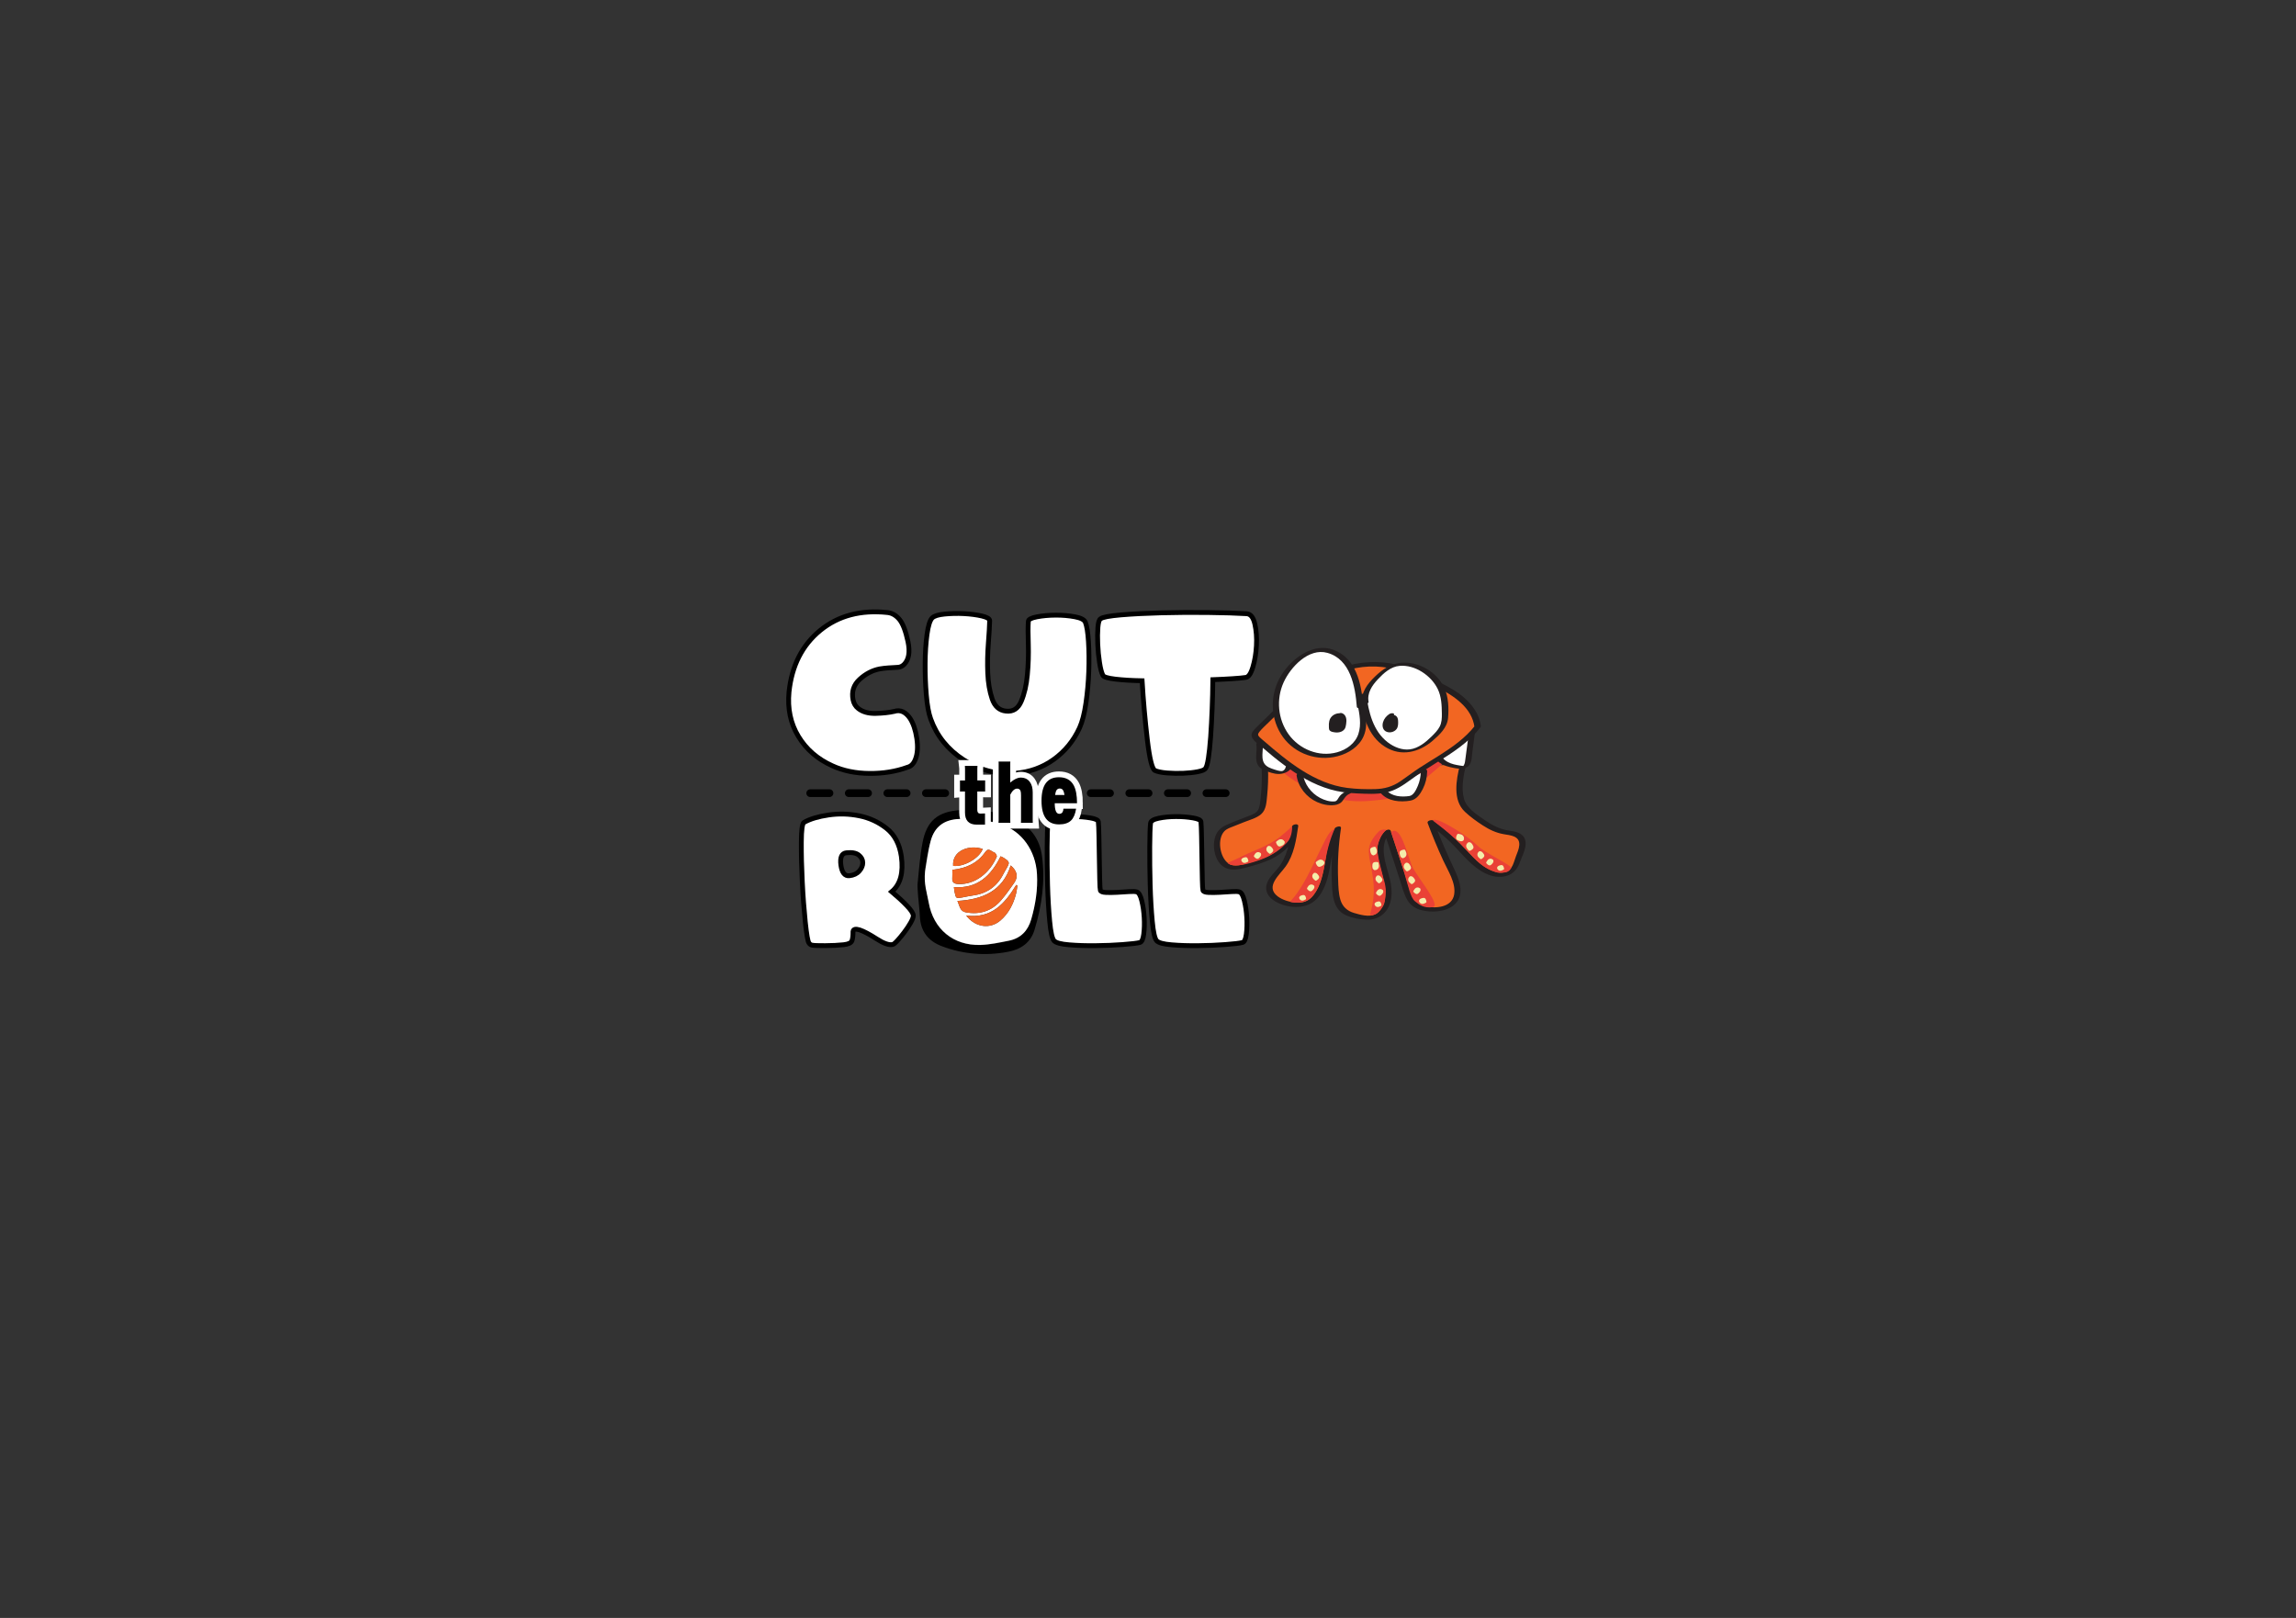 <?xml version="1.0" encoding="UTF-8"?> <!-- Generator: Adobe Illustrator 24.2.1, SVG Export Plug-In . SVG Version: 6.00 Build 0) --> <svg xmlns="http://www.w3.org/2000/svg" xmlns:xlink="http://www.w3.org/1999/xlink" id="Layer_1" x="0px" y="0px" viewBox="0 0 595.28 419.53" style="enable-background:new 0 0 595.28 419.53;" xml:space="preserve"><rect x="0" y="0" width="595.28" height="419.53" fill="#333333" stroke="none"/> <style type="text/css"> .st0{fill:#FFFFFF;} .st1{fill:#F26622;} .st2{fill:#FFFFFF;stroke:#000000;stroke-width:1.25;stroke-miterlimit:10;} .st3{fill:none;stroke:#000000;stroke-width:2;stroke-linecap:round;stroke-miterlimit:10;stroke-dasharray:5,5,5;} .st4{fill:#FFFFFF;stroke:#FFFFFF;stroke-width:3;stroke-miterlimit:10;} .st5{fill:#231F20;} .st6{fill:#EA4136;} .st7{fill:#F4EDAB;} </style> <g> <g> <path d="M237.88,229.39c0.41-3.85,0.58-7.09,1.3-10.87c1.08-5.7,3.98-8.08,9.75-8.46c4.74-0.31,9.36,0.29,13.76,2.18 c4.32,1.85,6.84,5.1,7.47,9.76c0.88,6.54-0.06,12.92-1.96,19.17c-1.01,3.31-3.56,5.01-6.83,5.63c-5.86,1.12-11.62,0.66-17.22-1.46 c-3.56-1.35-5.48-3.91-5.66-7.73c-0.12-2.51-0.47-4.65-0.58-7.16C237.87,230.29,237.89,229.56,237.88,229.39z M239.84,225.23 c-0.02,0.13-0.03,2.74-0.01,2.87c0.33,3,0.53,3.57,0.95,5.99c1.2,6.88,6.38,11.19,13.38,10.99c2.49-0.07,4.97-0.62,7.43-1.11 c3.04-0.61,4.91-2.56,5.76-5.52c1.11-3.83,1.72-7.74,1.5-11.73c-0.34-6.13-3.96-11.16-9.25-12.87c-3.56-1.15-7.24-1.59-10.97-1.43 c-3.88,0.17-6.36,2-7.36,5.75C240.56,220.82,240.22,222.99,239.84,225.23z"></path> <path class="st0" d="M239.84,225.96c0.4-2.27,0.71-5.11,1.44-7.85c1-3.74,3.48-5.58,7.36-5.75c3.73-0.16,7.41,0.27,10.97,1.43 c5.29,1.71,8.91,6.74,9.25,12.87c0.22,3.99-0.39,7.89-1.5,11.73c-0.85,2.96-2.72,4.91-5.76,5.52c-2.45,0.49-4.94,1.04-7.43,1.11 c-7,0.2-12.18-4.11-13.38-10.99C240.34,231.57,239.48,229.25,239.84,225.96z M248.23,233.61c0.61,1.36,0.65,2.67,2.14,2.95 c3.59,0.67,6.69-0.28,9.11-3.03c1.26-1.43,2.35-3.02,3.45-4.58c1.1-1.55,0.83-3.12-0.89-4.54 C259.95,231.05,254.76,233.24,248.23,233.61z M246.91,225.55c0,0.73,0.04,1.4-0.01,2.07c-0.1,1.23,0.46,1.58,1.65,1.62 c4.22,0.15,8.05-2.83,9.87-7.07c0.11-0.25-0.28-1-0.57-1.09c-0.74-0.22-1.54-1.37-2.33-0.24 C253.47,223.79,250.58,225.15,246.91,225.55z M259.43,222.03c-2.5,5.09-6.06,8.45-12.11,8c0.07,0.55,0.1,0.93,0.18,1.3 c0.35,1.66,0.36,1.67,2,1.38c0.88-0.16,1.75-0.37,2.63-0.49c3.71-0.47,6.4-2.35,8.07-5.7c0.21-0.42,0.46-0.81,0.69-1.22 c0.97-1.71,0.94-1.82-0.72-2.9C260,222.29,259.8,222.21,259.43,222.03z M250.5,237.4c2.38,3.11,6.21,3.58,8.86,1.3 c2.17-1.86,3.41-4.31,4.09-7.05c0.16-0.66,0.22-1.34,0.33-2.01c-0.1-0.06-0.21-0.12-0.31-0.18 C260.55,234.27,257.11,238.26,250.5,237.4z M254.78,220.14c-3.47-1.2-7.98,0.41-7.66,4.38 C249.87,224.86,253.93,222.54,254.78,220.14z"></path> <path class="st1" d="M248.23,233.62c6.52-0.37,11.72-2.56,13.81-9.2c1.72,1.41,1.99,2.99,0.89,4.54c-1.11,1.56-2.2,3.14-3.45,4.58 c-2.42,2.75-5.52,3.7-9.11,3.03C248.88,236.29,248.84,234.98,248.23,233.62z"></path> <path class="st1" d="M246.91,225.55c3.67-0.4,6.56-1.76,8.61-4.72c0.78-1.13,1.59,0.02,2.33,0.24c0.29,0.09,0.68,0.84,0.57,1.09 c-1.82,4.24-5.64,7.23-9.87,7.07c-1.19-0.04-1.74-0.39-1.65-1.62C246.95,226.95,246.91,226.28,246.91,225.55z"></path> <path class="st1" d="M259.43,222.03c0.37,0.18,0.57,0.26,0.74,0.37c1.66,1.08,1.69,1.19,0.72,2.9c-0.23,0.41-0.48,0.8-0.69,1.22 c-1.67,3.35-4.37,5.23-8.07,5.7c-0.88,0.11-1.76,0.33-2.63,0.49c-1.64,0.29-1.65,0.28-2-1.38c-0.08-0.37-0.1-0.75-0.18-1.3 C253.37,230.49,256.93,227.12,259.43,222.03z"></path> <path class="st1" d="M250.5,237.4c6.61,0.86,10.05-3.13,12.97-7.94c0.1,0.06,0.21,0.12,0.31,0.18c-0.11,0.67-0.17,1.35-0.33,2.01 c-0.68,2.74-1.91,5.18-4.09,7.05C256.7,240.98,252.88,240.51,250.5,237.4z"></path> <path class="st1" d="M254.78,220.15c-0.85,2.4-4.9,4.72-7.66,4.38C246.8,220.55,251.31,218.95,254.78,220.15z"></path> </g> <g> <path class="st2" d="M232.74,173.04c-0.8,0.04-1.59,0.08-2.38,0.14c-0.79,0.05-1.56,0.15-2.3,0.27c-1.91,0.38-3.64,1.29-5.19,2.71 c-1.55,1.43-2.12,3.19-1.7,5.3c0.2,0.96,0.65,1.72,1.36,2.26c1.13,0.89,2.63,1.31,4.5,1.27c1.87-0.05,3.49-0.22,4.85-0.53 c0.76-0.25,1.51-0.22,2.23,0.11c0.67,0.33,1.28,0.89,1.83,1.69c0.85,1.31,1.44,3.05,1.76,5.23c0.32,2.18,0.2,3.98-0.37,5.4 c-0.45,1.16-1.14,1.85-2.07,2.07c-2.98,1.09-6.26,1.62-9.84,1.59c-3.58-0.03-6.79-0.68-9.62-1.98c-3.83-1.73-6.77-4.27-8.8-7.63 c-2.04-3.36-2.84-7.19-2.43-11.5c0.71-6.81,3.41-12.14,8.09-15.97c4.69-3.83,10.52-5.38,17.5-4.63c1.16,0.13,2.19,0.74,3.08,1.83 c0.87,1.09,1.59,2.99,2.17,5.7c0.57,2.71,0.23,4.69-1.02,5.94C233.9,172.78,233.36,173.02,232.74,173.04z"></path> <path class="st2" d="M266.62,161.11c0.02-0.49,0.75-0.88,2.21-1.16c1.45-0.28,3.07-0.43,4.84-0.44c1.77-0.01,3.43,0.13,4.99,0.42 c1.55,0.29,2.47,0.76,2.74,1.42c0.38,0.96,0.65,2.63,0.8,5.01c0.15,2.38,0.18,4.97,0.08,7.77c-0.1,2.8-0.35,5.54-0.74,8.23 c-0.39,2.69-0.94,4.81-1.65,6.38c-1.53,3.34-3.76,6.07-6.69,8.18c-2.93,2.11-6.29,3.31-10.07,3.6c-4.76,0.33-9.19-0.84-13.3-3.5 c-4.11-2.66-6.95-6.2-8.53-10.61c-0.53-1.44-0.9-3.5-1.13-6.19c-0.23-2.69-0.33-5.41-0.31-8.18c0.02-2.76,0.18-5.27,0.49-7.54 c0.31-2.26,0.76-3.69,1.36-4.29c0.51-0.49,1.57-0.82,3.19-0.98c1.62-0.16,3.29-0.2,5.03-0.11c1.73,0.09,3.28,0.3,4.63,0.61 c1.35,0.32,2.03,0.72,2.03,1.21c-0.04,1.42-0.15,3.4-0.35,5.95s-0.25,5.1-0.15,7.63c0.1,2.53,0.48,4.77,1.14,6.7 c0.66,1.94,1.85,2.99,3.56,3.17c1.85,0.22,3.18-0.63,3.99-2.55c0.81-1.92,1.34-4.2,1.58-6.84c0.25-2.64,0.33-5.3,0.25-7.97 C266.52,164.38,266.52,162.4,266.62,161.11z"></path> <path class="st2" d="M312.56,199.23c-0.2,0.36-0.86,0.65-1.99,0.87c-1.13,0.22-2.39,0.35-3.8,0.41c-1.41,0.05-2.8,0.03-4.18-0.08 c-1.38-0.11-2.43-0.32-3.13-0.63c-0.74-0.33-1.41-3-2-8.03c-0.59-5.02-1.04-10.11-1.35-15.25c-2.69-0.05-5.01-0.19-6.95-0.42 c-1.94-0.23-3.02-0.56-3.22-0.99c-0.35-0.69-0.64-1.8-0.87-3.34c-0.24-1.53-0.39-3.11-0.46-4.71c-0.07-1.61-0.06-3.06,0.04-4.36 c0.1-1.3,0.33-2.05,0.7-2.25c0.53-0.42,2.31-0.75,5.34-1.01c3.03-0.25,6.52-0.43,10.47-0.53c3.94-0.1,7.95-0.13,12.02-0.08 c4.07,0.05,7.41,0.15,10.03,0.31c1.04,0.07,1.74,0.96,2.13,2.67c0.38,1.71,0.52,3.58,0.41,5.61c-0.11,2.04-0.42,3.91-0.94,5.61 c-0.52,1.71-1.15,2.59-1.89,2.64c-0.69,0.11-1.8,0.21-3.32,0.31c-1.53,0.1-3.24,0.19-5.15,0.26c-0.05,5.12-0.25,10.06-0.57,14.81 C313.52,195.82,313.09,198.54,312.56,199.23z"></path> <path class="st2" d="M231.19,231.22c1.48,1.24,2.78,2.43,3.9,3.6c1.12,1.16,1.69,2.04,1.7,2.62c0,0.42-0.24,1.05-0.72,1.88 c-0.48,0.83-1.03,1.66-1.66,2.48c-0.63,0.83-1.23,1.56-1.81,2.18c-0.58,0.62-0.98,0.94-1.2,0.94c-0.95,0.19-2.32-0.3-4.13-1.47 c-1.81-1.17-3.27-1.94-4.37-2.32c-1.08-0.33-1.66-0.2-1.74,0.41c0.01,1.05-0.08,1.85-0.28,2.4c-0.2,0.55-0.92,0.89-2.14,1.03 c-1.4,0.15-2.99,0.23-4.79,0.24c-1.8,0.01-2.93-0.03-3.41-0.13c-0.33-0.06-0.6-0.25-0.81-0.57c-0.29-0.39-0.6-2.19-0.94-5.41 c-0.33-3.21-0.6-6.69-0.78-10.44c-0.19-3.75-0.27-7.19-0.25-10.33c0.02-3.14,0.25-4.83,0.69-5.08c1.58-0.89,3.71-1.53,6.37-1.92 s5.31-0.32,7.95,0.21c2.64,0.53,5,1.62,7.09,3.27c2.09,1.65,3.36,4.07,3.83,7.25C234.27,226.29,233.44,229.35,231.19,231.22z M220.22,227.08c1.1-0.12,1.96-0.52,2.57-1.22c0.61-0.7,0.91-1.42,0.9-2.18c-0.01-0.76-0.36-1.41-1.05-1.96 c-0.69-0.55-1.76-0.75-3.22-0.59c-1.19,0.13-1.66,1.19-1.41,3.17C218.29,226.29,219.02,227.21,220.22,227.08z"></path> <path class="st2" d="M284.76,213.06c0.07,0.68,0.13,1.95,0.16,3.82c0.04,1.86,0.07,3.79,0.1,5.8c0.03,2.01,0.06,3.82,0.1,5.44 c0.04,1.62,0.09,2.53,0.16,2.74c0.1,0.33,0.58,0.52,1.45,0.56c0.86,0.04,1.83,0.03,2.9-0.03s2.1-0.12,3.08-0.19 c0.99-0.07,1.66-0.04,2.03,0.08c0.52,0.17,0.95,0.93,1.28,2.28c0.33,1.34,0.54,2.8,0.63,4.36c0.09,1.56,0.05,3-0.12,4.32 c-0.17,1.31-0.51,2.03-1,2.15c-0.74,0.19-2.22,0.37-4.44,0.53c-2.22,0.17-4.56,0.27-7.03,0.29c-2.47,0.03-4.76-0.04-6.87-0.22 c-2.11-0.17-3.41-0.52-3.9-1.05c-0.49-0.52-0.88-2.22-1.14-5.08c-0.27-2.86-0.45-6.01-0.55-9.44c-0.09-3.43-0.13-6.69-0.11-9.79 c0.02-3.1,0.09-5.15,0.21-6.15c0.06-0.6,0.76-1.03,2.12-1.31c1.35-0.28,2.83-0.42,4.43-0.43c1.6-0.01,3.07,0.11,4.42,0.34 C284,212.31,284.7,212.64,284.76,213.06z"></path> <path class="st2" d="M311.36,213.06c0.07,0.68,0.13,1.95,0.16,3.82c0.04,1.86,0.07,3.79,0.1,5.8c0.03,2.01,0.06,3.82,0.1,5.44 c0.04,1.62,0.09,2.53,0.16,2.74c0.1,0.33,0.58,0.52,1.45,0.56c0.86,0.04,1.83,0.03,2.9-0.03s2.1-0.12,3.08-0.19 c0.99-0.07,1.66-0.04,2.03,0.08c0.52,0.17,0.95,0.93,1.28,2.28c0.33,1.34,0.54,2.8,0.63,4.36s0.05,3-0.12,4.32 c-0.17,1.31-0.51,2.03-1,2.15c-0.74,0.19-2.22,0.37-4.44,0.53c-2.22,0.17-4.56,0.27-7.03,0.29c-2.47,0.03-4.76-0.04-6.87-0.22 c-2.11-0.17-3.41-0.52-3.9-1.05c-0.49-0.52-0.88-2.22-1.14-5.08c-0.27-2.86-0.45-6.01-0.55-9.44c-0.09-3.43-0.13-6.69-0.11-9.79 c0.02-3.1,0.09-5.15,0.21-6.15c0.06-0.6,0.76-1.03,2.12-1.31c1.35-0.28,2.83-0.42,4.43-0.43c1.6-0.01,3.07,0.11,4.42,0.34 C310.6,212.31,311.3,212.64,311.36,213.06z"></path> </g> <line class="st3" x1="210.06" y1="205.67" x2="250.5" y2="205.67"></line> <line class="st3" x1="282.79" y1="205.67" x2="322.4" y2="205.67"></line> <g> <g> <path class="st4" d="M255.41,205.25c-0.15-0.01-0.26-0.02-0.35-0.02h-1.68v4.8c0,0.62,0.26,0.94,0.78,0.94 c0.23,0,0.64-0.01,1.22-0.04v2.9h-2.16c-2.02,0-3.03-1.05-3.03-3.14v-5.45h-1.02c-0.06,0-0.15,0.01-0.28,0.02v-2.88h1.31v-3.1 c0-0.22-0.01-0.44-0.04-0.68h3.27c-0.03,0.22-0.04,0.43-0.04,0.63v3.14h2.03V205.25z"></path> <path class="st4" d="M267.77,213.36h-3.07c0.01-0.22,0.02-0.44,0.02-0.65v-6.43c0-0.57-0.04-0.97-0.13-1.2 c-0.15-0.39-0.44-0.59-0.87-0.59c-0.65,0-1.25,0.52-1.79,1.57v6.65c0,0.22,0.01,0.44,0.02,0.65h-3.07 c0.03-0.23,0.04-0.44,0.04-0.63v-14.8c0-0.15-0.01-0.3-0.02-0.46h3.05c-0.01,0.16-0.02,0.31-0.02,0.46v4.99 c1-0.86,1.9-1.29,2.7-1.29c1.06,0,1.86,0.39,2.4,1.16c0.48,0.67,0.72,1.56,0.72,2.66v7.26 C267.75,212.92,267.75,213.14,267.77,213.36z"></path> <path class="st4" d="M279.24,208.28h-5.78c0,1.83,0.39,2.75,1.18,2.75c0.35,0,0.62-0.13,0.81-0.39c0.17-0.28,0.26-0.59,0.26-0.94 H279c-0.22,1.39-0.65,2.41-1.31,3.05c-0.7,0.68-1.74,1.02-3.12,1.02c-3.02,0-4.54-2.04-4.54-6.13c0-4.07,1.5-6.1,4.51-6.1 c1.82,0,3.1,0.71,3.86,2.14C278.96,204.75,279.24,206.29,279.24,208.28z M275.99,206.14c-0.1-0.55-0.2-0.92-0.31-1.11 c-0.19-0.38-0.49-0.57-0.92-0.57c-0.41,0-0.71,0.19-0.92,0.57c-0.1,0.2-0.2,0.57-0.28,1.11H275.99z"></path> </g> </g> <g> <g> <path d="M255.41,205.25c-0.15-0.01-0.26-0.02-0.35-0.02h-1.68v4.8c0,0.62,0.26,0.94,0.78,0.94c0.23,0,0.64-0.01,1.22-0.04v2.9 h-2.16c-2.02,0-3.03-1.05-3.03-3.14v-5.45h-1.02c-0.06,0-0.15,0.01-0.28,0.02v-2.88h1.31v-3.1c0-0.22-0.01-0.44-0.04-0.68h3.27 c-0.03,0.22-0.04,0.43-0.04,0.63v3.14h2.03V205.25z"></path> <path d="M267.77,213.36h-3.07c0.01-0.22,0.02-0.44,0.02-0.65v-6.43c0-0.57-0.04-0.97-0.13-1.2c-0.15-0.39-0.44-0.59-0.87-0.59 c-0.65,0-1.25,0.52-1.79,1.57v6.65c0,0.22,0.01,0.44,0.02,0.65h-3.07c0.03-0.23,0.04-0.44,0.04-0.63v-14.8 c0-0.15-0.01-0.3-0.02-0.46h3.05c-0.01,0.16-0.02,0.31-0.02,0.46v4.99c1-0.86,1.9-1.29,2.7-1.29c1.06,0,1.86,0.39,2.4,1.16 c0.48,0.67,0.72,1.56,0.72,2.66v7.26C267.75,212.92,267.75,213.14,267.77,213.36z"></path> <path d="M279.24,208.28h-5.78c0,1.83,0.39,2.75,1.18,2.75c0.35,0,0.62-0.13,0.81-0.39c0.17-0.28,0.26-0.59,0.26-0.94H279 c-0.22,1.39-0.65,2.41-1.31,3.05c-0.7,0.68-1.74,1.02-3.12,1.02c-3.02,0-4.54-2.04-4.54-6.13c0-4.07,1.5-6.1,4.51-6.1 c1.82,0,3.1,0.71,3.86,2.14C278.96,204.75,279.24,206.29,279.24,208.28z M275.99,206.14c-0.1-0.55-0.2-0.92-0.31-1.11 c-0.19-0.38-0.49-0.57-0.92-0.57c-0.41,0-0.71,0.19-0.92,0.57c-0.1,0.2-0.2,0.57-0.28,1.11H275.99z"></path> </g> </g> <g> <g> <path class="st1" d="M327.93,199.39c0.12,2.97-0.04,5.96-0.46,8.9c-0.11,0.77-0.26,1.58-0.74,2.2c-0.51,0.66-1.33,1-2.11,1.31 c-1.86,0.74-3.71,1.48-5.57,2.22c-0.73,0.29-1.49,0.6-2.08,1.12c-1.2,1.07-1.49,2.85-1.38,4.46c0.15,2.13,1.1,4.46,3.12,5.15 c1.27,0.43,2.66,0.12,3.95-0.22c2.87-0.73,5.79-1.54,8.28-3.14c2.49-1.61,4.54-4.16,4.83-7.11c-0.56,3.84-1.21,7.88-3.65,10.89 c-1.36,1.68-3.36,3.36-3,5.48c0.3,1.74,2.1,2.78,3.77,3.34c2.28,0.76,4.96,1.02,6.93-0.34c0.65-0.45,1.19-1.05,1.64-1.7 c3.45-4.94,2.15-12.02,5.37-17.12c-0.78,5.2-0.98,10.48-0.61,15.72c0.14,1.9,0.42,3.97,1.78,5.31c1.16,1.14,2.85,1.51,4.44,1.81 c1.24,0.23,2.53,0.45,3.74,0.11c2.61-0.73,3.92-3.8,3.81-6.51c-0.1-2.71-1.22-5.27-1.78-7.93c-0.56-2.66-0.43-5.75,1.5-7.66 c1.62,4.95,3.24,9.9,4.87,14.85c0.42,1.28,0.87,2.62,1.82,3.58c1.32,1.34,3.36,1.69,5.24,1.68c2.02-0.02,4.25-0.49,5.42-2.14 c1.66-2.32,0.37-5.52-0.88-8.09c-1.95-4.04-3.72-8.16-5.28-12.37c2.57,1.8,4.97,3.85,7.13,6.12c2.69,2.81,5.25,6.1,8.97,7.22 c1.76,0.53,3.9,0.41,5.15-0.94c0.82-0.9,1.1-2.14,1.52-3.28c0.61-1.65,1.57-3.57,0.57-5.01c-0.87-1.24-2.64-1.26-4.13-1.52 c-3.05-0.53-5.64-2.48-8.09-4.37c-1.13-0.87-2.3-1.79-2.94-3.07c-0.55-1.11-0.65-2.39-0.65-3.64c0.01-2.17,0.29-4.33,0.84-6.42"></path> <path class="st5" d="M327.12,199.47c0.08,2.3,0.02,4.6-0.22,6.89c-0.1,0.99-0.17,2.04-0.44,3.01c-0.36,1.31-1.4,1.7-2.56,2.16 c-1.99,0.79-4.03,1.51-5.98,2.4c-1.53,0.7-2.59,1.81-2.98,3.46c-0.65,2.7,0.21,6.62,3.04,7.76c1.79,0.72,3.76,0.15,5.54-0.31 c1.98-0.52,3.97-1.1,5.83-1.97c3.53-1.65,6.76-4.61,7.24-8.67c0.09-0.75-1.54-0.49-1.63,0.16c-0.55,3.79-1.16,7.82-3.7,10.86 c-1.04,1.25-2.38,2.45-2.85,4.07c-0.41,1.42,0.13,2.79,1.23,3.73c2.4,2.05,6.62,2.77,9.54,1.58c3.18-1.3,4.58-4.97,5.29-8.07 c0.89-3.92,0.99-8.12,3.14-11.64c-0.53,0.01-1.06,0.01-1.58,0.02c-0.64,4.4-0.9,8.85-0.74,13.3c0.13,3.38,0.11,7.53,3.7,9.13 c1.57,0.7,3.53,1.07,5.25,1.14c1.57,0.06,3.1-0.35,4.3-1.4c2.59-2.29,2.58-5.97,1.82-9.07c-0.92-3.77-3.14-8.79,0.05-12.13 c-0.49,0.01-0.98,0.02-1.48,0.02c1.32,4.04,2.65,8.08,3.97,12.11c0.58,1.78,1.03,3.74,1.98,5.37c0.8,1.37,2.11,2.23,3.63,2.62 c2.71,0.7,6.4,0.51,8.58-1.43c2.65-2.36,1.43-6.03,0.15-8.77c-1.98-4.22-3.86-8.45-5.5-12.82c-0.48,0.22-0.96,0.43-1.44,0.65 c2.07,1.46,4.02,3.06,5.83,4.82c1.54,1.5,2.93,3.15,4.46,4.66c2.59,2.56,6.22,5.11,10.05,3.99c1.83-0.53,2.83-1.88,3.45-3.61 c0.6-1.7,1.94-4,1.29-5.85c-0.62-1.76-2.61-2.05-4.22-2.29c-2.35-0.34-4.38-1.41-6.3-2.76c-2-1.41-4.65-3-5.31-5.51 c-0.74-2.78-0.11-6.15,0.59-8.88c0.18-0.7-1.47-0.48-1.63,0.16c-0.97,3.82-1.92,9.11,1.28,12.12c1.42,1.34,3.08,2.53,4.71,3.58 c1.64,1.07,3.42,1.91,5.37,2.24c1.76,0.3,4.21,0.44,4.03,2.85c-0.07,1.02-0.53,1.99-0.88,2.93c-0.37,0.97-0.6,2.05-1.18,2.92 c-1.2,1.8-3.65,1.39-5.35,0.64c-1.78-0.79-3.27-2.08-4.62-3.45c-1.57-1.58-3.02-3.28-4.64-4.82c-1.76-1.68-3.66-3.22-5.65-4.62 c-0.36-0.25-1.67,0.05-1.44,0.65c1.22,3.27,2.56,6.51,4.02,9.68c1.21,2.64,3.38,5.86,2.85,8.9c-0.58,3.34-4.84,3.68-7.52,3 c-3.52-0.9-4.1-4.83-5.08-7.81c-1.28-3.91-2.56-7.82-3.84-11.72c-0.19-0.58-1.18-0.28-1.48,0.02 c-5.04,5.27,1.34,12.22-0.11,18.13c-0.34,1.38-1.12,2.88-2.46,3.51c-1.58,0.74-3.9,0.08-5.49-0.39c-1.75-0.52-2.96-1.62-3.5-3.38 c-0.51-1.69-0.54-3.55-0.6-5.3c-0.17-4.45,0.09-8.9,0.74-13.3c0.12-0.8-1.35-0.36-1.58,0.02c-3.23,5.28-1.74,12.35-5.52,17.33 c-1.2,1.58-2.83,2.14-4.77,1.94c-1.55-0.16-3.28-0.66-4.54-1.61c-3.32-2.53,0.49-5.54,2.05-7.73c2.17-3.04,2.76-6.88,3.28-10.49 c-0.54,0.05-1.09,0.11-1.63,0.16c-0.41,3.45-2.96,6.03-5.96,7.52c-1.65,0.82-3.42,1.36-5.2,1.84c-1.7,0.46-3.83,1.27-5.4,0.1 c-2.16-1.61-2.88-6.25-0.97-8.28c0.61-0.65,1.53-0.94,2.34-1.26c0.93-0.37,1.86-0.74,2.78-1.11c1.44-0.57,3.21-1.01,4.41-2.05 c1.38-1.19,1.4-3.24,1.58-4.92c0.23-2.29,0.3-4.59,0.22-6.89C328.72,198.53,327.09,198.84,327.12,199.47L327.12,199.47z"></path> </g> <path class="st6" d="M327.76,194.76c0,0,10.86,9.9,25,9.83c14.14-0.07,26.85-13.82,26.85-13.82h1.74c0,0-0.16,1.11-8.72,8.5 c-8.61,7.43-9.58,7.66-17.14,8.37c-7.56,0.71-13.2-1.46-18.86-4.61C330.98,199.9,327.76,194.76,327.76,194.76z"></path> <g> <path class="st0" d="M326.54,192.76c0.35,1.9-0.59,4.12,0.59,5.65c0.59,0.76,1.56,1.11,2.48,1.41c0.85,0.28,1.74,0.57,2.63,0.47 c0.89-0.1,1.8-0.71,1.93-1.6"></path> <path class="st5" d="M325.72,192.98c0.32,1.85-0.6,4.04,0.61,5.68c0.59,0.8,1.6,1.17,2.51,1.48c1.13,0.38,2.28,0.71,3.48,0.49 c1.09-0.2,2.43-0.85,2.65-2.06c0.09-0.48-1.52-0.21-1.61,0.25c-0.08,0.44-0.34,0.89-0.77,1.07c-0.34,0.14-0.86,0.02-1.23-0.07 c-0.58-0.14-1.15-0.34-1.7-0.54c-0.49-0.18-0.97-0.4-1.37-0.74c-1.71-1.44-0.61-4.09-0.94-5.98 C327.27,192.12,325.64,192.49,325.72,192.98L325.72,192.98z"></path> </g> <g> <path class="st0" d="M336.98,200.87c0.52,4.17,4.53,7.59,8.73,7.45c0.48-0.02,0.98-0.08,1.35-0.39c0.31-0.26,0.48-0.64,0.7-0.99 c0.42-0.65,1.05-1.16,1.77-1.43"></path> <path class="st5" d="M336.17,201.08c0.41,3.02,2.55,5.66,5.31,6.9c1.38,0.62,2.97,0.96,4.49,0.78c0.83-0.1,1.62-0.41,2.12-1.1 c0.55-0.75,0.86-1.42,1.77-1.8c0.24-0.1,0.64-0.39,0.42-0.69c-0.22-0.29-0.82-0.14-1.08-0.04c-0.69,0.28-1.32,0.69-1.81,1.25 c-0.4,0.46-0.66,1.35-1.31,1.42c-1.29,0.13-2.66-0.29-3.8-0.89c-2.39-1.26-4.13-3.61-4.49-6.29 C337.71,200.07,336.08,200.44,336.17,201.08L336.17,201.08z"></path> </g> <g> <path class="st0" d="M358.75,205.32c1.47,1.76,4.09,1.99,6.37,1.75c0.42-0.04,0.84-0.1,1.21-0.3c0.34-0.19,0.61-0.49,0.84-0.81 c1.28-1.68,2-3.78,2.02-5.89"></path> <path class="st5" d="M358.01,205.68c1.83,2.11,5.03,2.38,7.63,1.93c1.63-0.28,2.54-1.65,3.25-3.03c0.72-1.41,1.1-2.99,1.13-4.57 c0.02-0.88-1.63-0.67-1.65,0.11c-0.03,1.27-0.28,2.51-0.78,3.68c-0.42,0.96-1.07,2.46-2.22,2.62c-1.98,0.28-4.47,0.15-5.87-1.47 C358.98,204.37,357.45,205.04,358.01,205.68L358.01,205.68z"></path> </g> <g> <path class="st0" d="M373.3,196.82c1.22,1.46,3.28,1.83,5.16,2.1c0.46,0.07,0.96,0.13,1.37-0.09c0.62-0.33,0.78-1.12,0.87-1.82 c0.31-2.33,0.61-4.66,0.92-6.99"></path> <path class="st5" d="M372.53,197.1c0.87,1.01,2.13,1.52,3.4,1.81c1.38,0.32,3.03,0.71,4.36,0.04c1.35-0.69,1.26-2.53,1.43-3.82 c0.23-1.75,0.46-3.49,0.69-5.24c0.06-0.42-1.55-0.13-1.6,0.28c-0.19,1.46-0.38,2.91-0.58,4.37c-0.1,0.76-0.2,1.51-0.3,2.27 c-0.07,0.54-0.12,1.12-0.39,1.61c-0.03,0.06-0.21,0.24-0.21,0.28c-0.11,0.09-0.03,0.07,0.24-0.06c-0.06-0.01-0.12-0.01-0.18-0.01 c-0.27-0.02-0.54-0.07-0.81-0.11c-0.56-0.09-1.11-0.19-1.66-0.33c-1.1-0.29-2.12-0.77-2.87-1.65 C373.79,196.23,372.26,196.79,372.53,197.1L372.53,197.1z"></path> </g> <g> <path class="st1" d="M383.11,188.4c-0.28-2.99-2.69-5.9-5.01-7.8c-1.16-0.94-2.49-1.65-3.81-2.35 c-4.94-2.61-10.03-5.27-15.58-5.89c-6.37-0.72-12.82,1.35-18.31,4.69c-5.48,3.33-10.12,7.87-14.57,12.49 c-0.26,0.27-0.54,0.58-0.55,0.95c-0.02,0.47,0.36,0.85,0.72,1.16c6.68,5.84,13.89,11.93,22.67,13.19 c1.81,0.26,3.64,0.3,5.46,0.34c2.16,0.05,4.37,0.09,6.41-0.61c2.08-0.72,3.81-2.15,5.59-3.44 C371.89,196.98,378.76,194.04,383.11,188.4"></path> <g> <path class="st5" d="M383.92,188.19c-0.55-4.54-4.56-8.01-8.35-10.04c-4.3-2.31-8.71-4.66-13.48-5.81 c-9.64-2.32-19.22,1.62-26.78,7.5c-1.9,1.48-3.7,3.08-5.45,4.74c-0.9,0.85-1.78,1.72-2.65,2.6c-0.8,0.81-1.79,1.62-2.44,2.56 c-1.18,1.71,1.61,3.29,2.69,4.22c1.77,1.52,3.57,3.01,5.45,4.4c3.62,2.69,7.58,5.06,11.94,6.32c2.3,0.67,4.65,0.96,7.04,1.06 c2.42,0.1,4.93,0.26,7.33-0.21c2.52-0.49,4.57-1.9,6.6-3.39c2.09-1.53,4.26-2.92,6.46-4.28c4.19-2.6,8.42-5.28,11.51-9.21 c0.63-0.81-0.9-1.08-1.36-0.49c-2.51,3.2-5.82,5.54-9.23,7.7c-1.71,1.08-3.44,2.12-5.13,3.22c-1.72,1.12-3.33,2.38-5.03,3.53 c-2.03,1.37-4.11,1.95-6.55,2.01c-2.37,0.06-4.81-0.01-7.16-0.31c-4.22-0.53-8.16-2.28-11.73-4.52c-3.5-2.2-6.69-4.86-9.81-7.57 c-0.39-0.34-0.81-0.66-1.18-1.03c-0.51-0.51-0.58-0.8-0.11-1.4c0.71-0.9,1.65-1.7,2.46-2.52c1.61-1.62,3.26-3.19,4.99-4.69 c6.72-5.8,15.27-10.66,24.46-9.62c5.09,0.58,9.77,2.89,14.25,5.25c4.18,2.19,9.01,5.24,9.63,10.41 C382.39,189.37,384.01,188.97,383.92,188.19L383.92,188.19z"></path> </g> </g> <g> <g> <path class="st0" d="M352.59,183.07c-0.25-3.29-0.67-6.66-2.28-9.54c-1.61-2.88-4.66-5.18-7.95-4.98 c-1.56,0.09-3.05,0.73-4.38,1.55c-3.86,2.39-6.63,6.55-7.14,11.06c-0.51,4.51,1.33,9.27,4.87,12.11 c3.54,2.84,8.71,3.58,12.83,1.66c1.6-0.74,3.05-1.89,3.9-3.43c1.51-2.71,0.94-6.05,0.32-9.09"></path> <g> <path class="st5" d="M353.41,182.85c-0.43-5.58-1.79-12.2-7.73-14.37c-5.26-1.92-10.8,2.29-13.45,6.56 c-2.9,4.66-3.03,10.56-0.15,15.26c2.83,4.63,8.37,6.96,13.68,6.02c2.83-0.5,5.73-1.97,7.29-4.48c1.8-2.89,1.16-6.51,0.54-9.65 c-0.13-0.67-1.76-0.26-1.62,0.43c0.5,2.49,1.04,5.22,0.21,7.71c-0.83,2.47-3.1,4.08-5.54,4.75c-4.68,1.29-9.76-0.78-12.55-4.67 c-2.78-3.88-3.26-9.09-1.3-13.44c1.79-3.98,6.5-9.03,11.35-7.68c5.99,1.66,7.23,8.71,7.64,13.99 C351.83,183.94,353.46,183.57,353.41,182.85L353.41,182.85z"></path> </g> </g> <g> <path class="st0" d="M354.02,182.21c-0.58-2.55,1.3-4.96,3.18-6.77c1.03-0.99,2.13-1.96,3.44-2.55 c3.05-1.39,6.77-0.46,9.47,1.53c1.74,1.28,3.19,3,3.88,5.04c0.59,1.72,0.62,3.56,0.64,5.38c0.01,0.85,0.02,1.72-0.21,2.54 c-0.36,1.29-1.29,2.34-2.24,3.29c-1.85,1.86-4.03,3.61-6.63,4.01c-3.48,0.53-6.97-1.57-8.97-4.47c-2-2.9-2.75-6.47-3.17-9.97"></path> <g> <path class="st5" d="M354.83,181.99c-0.43-2.28,0.9-4.24,2.39-5.83c1.52-1.62,3.35-3.31,5.66-3.5 c3.97-0.34,8.15,2.48,9.87,5.98c0.98,2,1.05,4.23,1.08,6.42c0.01,1.17-0.02,2.31-0.57,3.36c-0.5,0.96-1.29,1.76-2.05,2.51 c-1.55,1.52-3.45,3.1-5.67,3.38c-2.05,0.26-4.14-0.6-5.74-1.83c-3.84-2.95-4.99-7.89-5.56-12.46 c-0.06-0.46-1.69-0.11-1.62,0.43c0.61,4.93,1.98,10.35,6.46,13.18c4.15,2.63,8.82,1.5,12.38-1.57 c1.79-1.54,3.76-3.38,3.98-5.88c0.22-2.52,0.11-5.51-0.98-7.83c-1.92-4.11-6.68-6.92-11.21-6.49c-2.7,0.26-4.82,1.7-6.72,3.54 c-1.9,1.83-3.83,4.21-3.3,7.02C353.3,182.9,354.93,182.51,354.83,181.99L354.83,181.99z"></path> </g> </g> <g> <path class="st5" d="M347.24,185.45c-0.69-0.14-1.37,0.39-1.65,1.04c-0.28,0.65-0.25,1.38-0.22,2.08 c0.01,0.21,0.03,0.45,0.19,0.59c0.09,0.08,0.22,0.12,0.34,0.15c0.64,0.17,1.43,0.29,1.88-0.2c0.23-0.25,0.3-0.61,0.36-0.95 c0.09-0.51,0.18-1.03,0.11-1.54c-0.08-0.51-0.36-1.02-0.84-1.23"></path> <g> <path class="st5" d="M347.73,184.99c-1.08-0.19-2.29,0.33-2.83,1.31c-0.23,0.42-0.33,0.9-0.36,1.37 c-0.01,0.25-0.01,0.51,0,0.76c0.01,0.21,0,0.44,0.05,0.65c0.12,0.53,0.65,0.67,1.12,0.76c0.53,0.11,1.06,0.14,1.59,0.02 c0.52-0.11,1.05-0.4,1.35-0.87c0.24-0.38,0.3-0.86,0.37-1.3c0.16-1,0.08-2.23-0.97-2.72c-0.35-0.17-0.84-0.08-1.15,0.14 c-0.21,0.15-0.49,0.51-0.13,0.68c0.22,0.11,0.41,0.29,0.52,0.54c0.13,0.29,0.18,0.61,0.17,0.92c-0.02,0.38-0.09,0.76-0.16,1.14 c-0.03,0.15-0.06,0.31-0.12,0.44c0.02-0.03-0.07,0.12-0.09,0.14c0.01-0.01,0.06-0.06,0.01-0.01c-0.06,0.06-0.07,0.06,0,0.01 c-0.11,0.08,0.03-0.01,0.05-0.02c-0.13,0.06,0.05-0.02,0.07-0.02c-0.01,0-0.1,0.03-0.1,0.03c0.02-0.01,0.21-0.03,0.06-0.01 c-0.03,0-0.05,0-0.08,0.01c-0.11,0.01,0.15,0.01,0.04,0c-0.08-0.01-0.17-0.01-0.26-0.02c-0.03,0-0.13-0.03,0.01,0 c-0.04-0.01-0.08-0.01-0.11-0.02c-0.07-0.01-0.13-0.03-0.2-0.04c-0.06-0.01-0.13-0.03-0.19-0.05 c-0.04-0.01-0.08-0.02-0.12-0.03c0.08,0.04-0.02-0.04-0.01-0.02c-0.01-0.02-0.02-0.06-0.04-0.11c-0.02-0.07-0.03-0.13-0.03-0.2 c-0.02-0.18-0.02-0.37-0.03-0.55c-0.01-0.35,0.01-0.71,0.09-1.06c0.04-0.18,0.09-0.35,0.17-0.49c0.04-0.08,0.09-0.15,0.14-0.22 c0.06-0.08-0.06,0.06,0.01-0.01c0.03-0.04,0.07-0.07,0.1-0.1c0.03-0.03,0.06-0.05,0.09-0.08c-0.04,0.04-0.08,0.05-0.01,0.01 c0,0,0.08-0.06,0.1-0.06c-0.09,0.05-0.11,0.06-0.06,0.03c0.02-0.01,0.03-0.02,0.05-0.02c0.1-0.06-0.16,0.04-0.05,0.02 c0.13-0.03,0.05-0.01-0.03,0c0.16-0.02-0.04,0-0.04,0c0.02-0.02,0.22,0.03,0.04,0c0.38,0.07,0.87-0.02,1.15-0.31 c0.09-0.1,0.19-0.23,0.15-0.38C348.02,185.1,347.86,185.01,347.73,184.99L347.73,184.99z"></path> </g> </g> <g> <path class="st5" d="M360.67,185.4c-0.66,0.44-1.15,1.14-1.33,1.92c-0.12,0.51-0.11,1.08,0.17,1.53 c0.28,0.45,0.86,0.72,1.35,0.54c0.73-0.27,0.83-1.25,0.81-2.03c-0.01-0.39-0.03-0.8-0.23-1.14c-0.21-0.33-0.67-0.54-1-0.33"></path> <g> <path class="st5" d="M360.17,185.17c-0.74,0.51-1.33,1.2-1.59,2.08c-0.25,0.84-0.15,1.84,0.63,2.35 c0.88,0.58,2.27,0.28,2.88-0.56c0.44-0.61,0.43-1.44,0.39-2.16c-0.03-0.45-0.14-0.94-0.52-1.23c-0.59-0.44-1.4-0.34-2.02,0.01 c-0.22,0.13-0.48,0.45-0.15,0.62c0.34,0.17,0.84,0.02,1.15-0.16c-0.15,0.09-0.35,0.13-0.53,0.13c0,0-0.13-0.02-0.05-0.01 c0.09,0.01-0.08-0.04,0,0c0.02,0.01,0.05,0.02,0.07,0.03c0.05,0.03,0.05,0.02,0.11,0.09c0.04,0.04,0.08,0.08,0.11,0.13 c0.17,0.26,0.18,0.65,0.2,0.95c0.02,0.45,0,1.06-0.2,1.44c0.01-0.02-0.05,0.08-0.07,0.11c-0.02,0.03-0.04,0.05-0.06,0.08 c0.01-0.02,0.09-0.08,0.01-0.01c-0.02,0.01-0.04,0.03-0.05,0.05c-0.06,0.07,0.11-0.07,0.03-0.02 c-0.07,0.05,0.08-0.04,0.07-0.04c-0.12,0.06,0.08-0.03,0.11-0.03c0.02,0,0.22-0.02,0.12-0.02c-0.08,0,0.04,0,0.04,0 c-0.04-0.01-0.07-0.01-0.11-0.02c0.01,0,0.08,0.03,0.02,0c-0.15-0.06-0.2-0.09-0.32-0.2c-0.44-0.43-0.44-1.12-0.28-1.68 c0.09-0.33,0.22-0.6,0.42-0.88c0.05-0.07,0.1-0.13,0.15-0.19c0.03-0.03,0.05-0.06,0.08-0.09c-0.04,0.05,0,0,0.02-0.02 c0.07-0.06,0.13-0.13,0.2-0.19c0.02-0.02,0.05-0.04,0.07-0.06c0.15-0.13-0.11,0.07,0.05-0.04c0.2-0.14,0.49-0.45,0.15-0.62 C361,184.86,360.45,184.98,360.17,185.17L360.17,185.17z"></path> </g> </g> </g> <path class="st6" d="M318.29,223.74c0,0,2.29-0.95,4.43-2.03c2.14-1.09,6.34-2.36,9.57-5.06c2.82-2.37,2.71-2.44,2.71-2.44 s0.16,2.63-1.23,4.15c-1.4,1.52-3.38,3.3-7.26,4.68C319.18,225.63,318.29,223.74,318.29,223.74z"></path> <path class="st6" d="M346.05,214.84c0,0-1.68,3.66-2.39,8.17c-0.45,2.87-1.43,6.79-2.79,8.59c-1.44,1.91-2.11,2.2-3.91,2.42 c-1.65,0.2-2.54-0.21-2.54-0.21s1.88-1.59,4.45-6.45c2.27-4.28,4.76-10.12,5.87-11.44c0.12-0.14,0.53-0.58,0.7-0.67L346.05,214.84 z"></path> <path class="st6" d="M359.48,215.18c0,0-0.98,0.66-1.59,2.08c-0.64,1.5-0.89,2-0.75,3.64c0.14,1.64,1.6,7.07,1.6,7.07 s0.7,2.07,0.51,3.57c-0.19,1.5,0,2.71-1.06,4c-1.06,1.29-1.34,1.54-2.49,1.79c-1.14,0.25,0.26-1.09,0.47-5.8 s-1.56-8.89-1.24-11.46c0.32-2.57,2.77-4.66,2.77-4.66S358.53,214.89,359.48,215.18z"></path> <path class="st6" d="M360.65,215.76c0,0,2.35,6.94,3.4,10.47c1.06,3.54,1.63,6.48,2.77,7.44c1.1,0.92,2.36,1.88,4.61,1.56 c2.25-0.32-3.28-6.91-5.11-10.18c-0.83-1.48-2.2-7.45-3.84-9.11C361.74,215.19,361.2,215.38,360.65,215.76z"></path> <path class="st6" d="M391.79,225.05c0,0-0.37,1.07-1.66,1.18c-1.29,0.11-1.61,0.32-3.59-0.59c-2.27-1.04-3.45-2.11-6.27-5.14 c-4.13-4.44-8.18-7.21-8.45-7.48c-0.26-0.27-0.45-0.66,1.05-0.29c1.5,0.37,7.61,3.96,10.23,6.57 C385.11,221.29,391.67,224.16,391.79,225.05z"></path> <g> <path class="st7" d="M321.88,223.19c0.09,0.34,0.43,0.56,0.74,0.57c0.31,0.01,0.59-0.13,0.85-0.26c0.08-0.04,0.17-0.09,0.19-0.19 c0.01-0.06,0-0.12-0.01-0.18c-0.07-0.32-0.18-0.7-0.46-0.82c-0.15-0.06-0.3-0.03-0.44,0c-0.22,0.05-0.44,0.1-0.62,0.22 c-0.18,0.13-0.32,0.34-0.31,0.6"></path> </g> <g> <path class="st7" d="M336.88,232.97c0.08,0.33,0.42,0.54,0.72,0.56c0.3,0.01,0.57-0.12,0.83-0.26c0.08-0.04,0.16-0.09,0.19-0.18 c0.01-0.06,0-0.12-0.01-0.18c-0.06-0.31-0.17-0.68-0.45-0.8c-0.14-0.06-0.29-0.03-0.43,0c-0.21,0.05-0.43,0.09-0.6,0.21 c-0.18,0.12-0.31,0.33-0.3,0.58"></path> </g> <g> <path class="st7" d="M326.75,221.16c-0.27-0.25-0.7-0.25-0.98-0.09c-0.28,0.16-0.45,0.44-0.61,0.72 c-0.05,0.08-0.1,0.18-0.06,0.28c0.02,0.06,0.07,0.11,0.11,0.15c0.24,0.25,0.56,0.53,0.87,0.47c0.17-0.03,0.29-0.14,0.4-0.25 c0.17-0.16,0.34-0.33,0.43-0.55c0.09-0.21,0.09-0.49-0.06-0.7"></path> </g> <g> <path class="st7" d="M340.56,229.56c-0.27-0.26-0.71-0.26-1-0.1c-0.29,0.16-0.46,0.45-0.62,0.73c-0.05,0.08-0.1,0.18-0.06,0.28 c0.02,0.06,0.07,0.11,0.11,0.16c0.24,0.25,0.56,0.54,0.89,0.48c0.17-0.03,0.29-0.14,0.4-0.25c0.17-0.17,0.34-0.34,0.44-0.55 s0.1-0.5-0.06-0.72"></path> </g> <g> <path class="st7" d="M328.64,219.51c-0.31,0.23-0.39,0.68-0.27,1.01c0.12,0.32,0.38,0.55,0.64,0.76 c0.08,0.06,0.17,0.13,0.28,0.11c0.06-0.01,0.12-0.05,0.18-0.09c0.3-0.21,0.65-0.48,0.65-0.83c0-0.18-0.1-0.32-0.19-0.46 c-0.14-0.2-0.29-0.41-0.49-0.54c-0.21-0.13-0.49-0.18-0.74-0.06"></path> </g> <g> <path class="st7" d="M340.55,226.49c-0.31,0.23-0.39,0.68-0.27,1.01c0.12,0.32,0.38,0.55,0.64,0.76 c0.08,0.06,0.17,0.13,0.28,0.11c0.06-0.01,0.12-0.05,0.18-0.09c0.3-0.21,0.65-0.48,0.65-0.83c0-0.18-0.1-0.32-0.19-0.46 c-0.14-0.2-0.29-0.41-0.49-0.54c-0.21-0.13-0.49-0.18-0.74-0.06"></path> </g> <g> <path class="st7" d="M332.97,218.14c-0.18-0.38-0.64-0.56-1.01-0.51c-0.37,0.06-0.67,0.29-0.95,0.51 c-0.09,0.07-0.18,0.15-0.18,0.27c0,0.07,0.03,0.14,0.06,0.21c0.15,0.37,0.38,0.79,0.74,0.87c0.19,0.04,0.36-0.03,0.53-0.1 c0.25-0.11,0.5-0.22,0.68-0.41c0.19-0.19,0.3-0.48,0.23-0.78"></path> </g> <g> <path class="st7" d="M343.27,223.42c-0.18-0.38-0.64-0.56-1.01-0.51c-0.37,0.06-0.67,0.29-0.95,0.51 c-0.09,0.07-0.18,0.15-0.18,0.27c0,0.07,0.03,0.14,0.06,0.21c0.15,0.37,0.38,0.79,0.74,0.87c0.19,0.04,0.36-0.03,0.53-0.1 c0.25-0.11,0.5-0.22,0.68-0.41c0.19-0.19,0.3-0.48,0.23-0.78"></path> </g> <g> <path class="st7" d="M356.43,234.63c0.08,0.33,0.42,0.54,0.72,0.56c0.3,0.01,0.57-0.12,0.83-0.26c0.08-0.04,0.16-0.09,0.18-0.18 c0.01-0.06,0-0.12-0.01-0.18c-0.06-0.31-0.17-0.68-0.45-0.8c-0.14-0.06-0.29-0.03-0.43,0c-0.21,0.05-0.42,0.09-0.6,0.21 c-0.18,0.12-0.31,0.33-0.3,0.58"></path> </g> <g> <path class="st7" d="M358.43,230.74c-0.27-0.26-0.7-0.26-0.99-0.09c-0.29,0.16-0.46,0.45-0.62,0.72 c-0.05,0.08-0.1,0.18-0.06,0.28c0.02,0.06,0.07,0.11,0.11,0.16c0.24,0.25,0.56,0.53,0.88,0.48c0.17-0.03,0.29-0.14,0.4-0.25 c0.17-0.16,0.34-0.33,0.43-0.55c0.09-0.22,0.1-0.49-0.06-0.71"></path> </g> <g> <path class="st7" d="M356.94,227.16c-0.31,0.23-0.39,0.68-0.27,1.01c0.12,0.32,0.38,0.55,0.64,0.76 c0.08,0.06,0.17,0.13,0.28,0.11c0.06-0.01,0.12-0.05,0.18-0.09c0.3-0.21,0.65-0.48,0.65-0.83c0-0.18-0.1-0.32-0.19-0.46 c-0.14-0.2-0.29-0.41-0.49-0.54c-0.21-0.13-0.49-0.18-0.74-0.06"></path> </g> <g> <path class="st7" d="M356.53,225.61c0.42,0.02,0.8-0.31,0.92-0.66c0.12-0.35,0.06-0.72-0.01-1.08c-0.02-0.11-0.05-0.23-0.15-0.29 c-0.06-0.03-0.14-0.04-0.21-0.05c-0.4-0.03-0.88-0.04-1.11,0.25c-0.12,0.15-0.14,0.34-0.15,0.51c-0.02,0.27-0.04,0.54,0.04,0.8 c0.08,0.25,0.29,0.49,0.58,0.56"></path> </g> <g> <path class="st7" d="M367.96,233.79c0.09,0.35,0.45,0.58,0.78,0.6c0.32,0.01,0.62-0.13,0.89-0.28c0.08-0.04,0.18-0.1,0.2-0.2 c0.01-0.06,0-0.13-0.01-0.19c-0.07-0.34-0.19-0.74-0.48-0.86c-0.15-0.06-0.31-0.03-0.47,0c-0.23,0.05-0.46,0.1-0.65,0.23 c-0.19,0.13-0.34,0.36-0.32,0.62"></path> </g> <g> <path class="st7" d="M368.09,230.32c-0.27-0.25-0.7-0.25-0.98-0.09c-0.28,0.16-0.45,0.44-0.61,0.71 c-0.05,0.08-0.1,0.18-0.06,0.27c0.02,0.06,0.07,0.11,0.11,0.15c0.24,0.25,0.55,0.52,0.87,0.47c0.16-0.03,0.28-0.14,0.39-0.25 c0.17-0.16,0.34-0.33,0.43-0.54c0.09-0.21,0.09-0.49-0.06-0.7"></path> </g> <g> <path class="st7" d="M365.42,227.37c-0.31,0.23-0.39,0.68-0.27,1.01c0.12,0.32,0.38,0.55,0.64,0.76 c0.08,0.06,0.17,0.13,0.28,0.11c0.06-0.01,0.12-0.05,0.18-0.09c0.3-0.21,0.65-0.48,0.65-0.83c0-0.18-0.1-0.32-0.19-0.46 c-0.14-0.2-0.29-0.41-0.49-0.54c-0.21-0.13-0.49-0.18-0.74-0.06"></path> </g> <g> <path class="st7" d="M364.4,223.82c-0.37,0.2-0.52,0.68-0.45,1.04c0.08,0.37,0.33,0.65,0.57,0.92c0.07,0.08,0.16,0.17,0.28,0.17 c0.07,0,0.14-0.04,0.21-0.07c0.36-0.18,0.77-0.42,0.82-0.79c0.03-0.19-0.05-0.36-0.13-0.52c-0.12-0.24-0.24-0.48-0.45-0.66 c-0.2-0.18-0.5-0.27-0.79-0.18"></path> </g> <g> <path class="st7" d="M388.2,225.23c0.08,0.33,0.42,0.55,0.73,0.56c0.3,0.01,0.58-0.12,0.84-0.26c0.08-0.04,0.16-0.09,0.19-0.19 c0.01-0.06,0-0.12-0.01-0.18c-0.07-0.32-0.17-0.69-0.45-0.81c-0.14-0.06-0.29-0.03-0.44,0c-0.21,0.05-0.43,0.09-0.61,0.22 c-0.18,0.12-0.32,0.34-0.3,0.58"></path> </g> <g> <path class="st7" d="M386.98,222.87c-0.27-0.25-0.7-0.25-0.98-0.09c-0.28,0.16-0.45,0.44-0.61,0.72 c-0.05,0.08-0.1,0.18-0.06,0.28c0.02,0.06,0.07,0.11,0.11,0.15c0.24,0.25,0.55,0.53,0.87,0.47c0.16-0.03,0.28-0.14,0.4-0.25 c0.17-0.16,0.34-0.33,0.43-0.55c0.09-0.21,0.09-0.49-0.06-0.7"></path> </g> <g> <path class="st7" d="M383.36,220.9c-0.31,0.23-0.39,0.68-0.27,1.01c0.12,0.32,0.38,0.55,0.64,0.76c0.08,0.06,0.17,0.13,0.28,0.11 c0.06-0.01,0.12-0.05,0.18-0.09c0.3-0.21,0.65-0.48,0.65-0.83c0-0.18-0.1-0.32-0.19-0.46c-0.14-0.2-0.29-0.41-0.49-0.54 c-0.21-0.13-0.49-0.18-0.74-0.06"></path> </g> <g> <path class="st7" d="M380.6,218.51c-0.37,0.2-0.52,0.68-0.45,1.04c0.08,0.37,0.33,0.65,0.57,0.92c0.07,0.08,0.16,0.17,0.28,0.17 c0.07,0,0.14-0.04,0.21-0.07c0.36-0.18,0.77-0.42,0.82-0.79c0.03-0.19-0.05-0.36-0.13-0.52c-0.12-0.24-0.24-0.48-0.45-0.66 c-0.2-0.18-0.5-0.27-0.79-0.18"></path> </g> <g> <path class="st7" d="M379.51,217.68c0.16-0.39-0.01-0.85-0.3-1.09c-0.29-0.24-0.66-0.3-1.02-0.36c-0.11-0.02-0.23-0.03-0.32,0.05 c-0.05,0.05-0.09,0.12-0.12,0.18c-0.17,0.36-0.34,0.81-0.15,1.13c0.1,0.17,0.27,0.25,0.43,0.32c0.24,0.11,0.49,0.23,0.76,0.24 c0.27,0.01,0.56-0.1,0.73-0.35"></path> </g> <g> <path class="st7" d="M363.93,222.46c0.41-0.09,0.69-0.5,0.72-0.87c0.03-0.37-0.13-0.72-0.28-1.04c-0.05-0.1-0.1-0.21-0.22-0.24 c-0.07-0.02-0.15-0.01-0.22,0.01c-0.39,0.07-0.86,0.19-1.01,0.52c-0.08,0.17-0.05,0.36-0.02,0.54c0.05,0.26,0.1,0.53,0.24,0.76 c0.14,0.23,0.4,0.4,0.71,0.4"></path> </g> <g> <path class="st7" d="M356.29,221.73c0.41-0.09,0.69-0.5,0.72-0.87c0.03-0.37-0.13-0.72-0.28-1.04c-0.05-0.1-0.1-0.21-0.22-0.24 c-0.07-0.02-0.15-0.01-0.22,0.01c-0.39,0.07-0.86,0.19-1.01,0.52c-0.08,0.17-0.05,0.36-0.02,0.54c0.05,0.26,0.1,0.53,0.24,0.76 c0.14,0.23,0.4,0.4,0.71,0.4"></path> </g> </g> </g> </svg> 